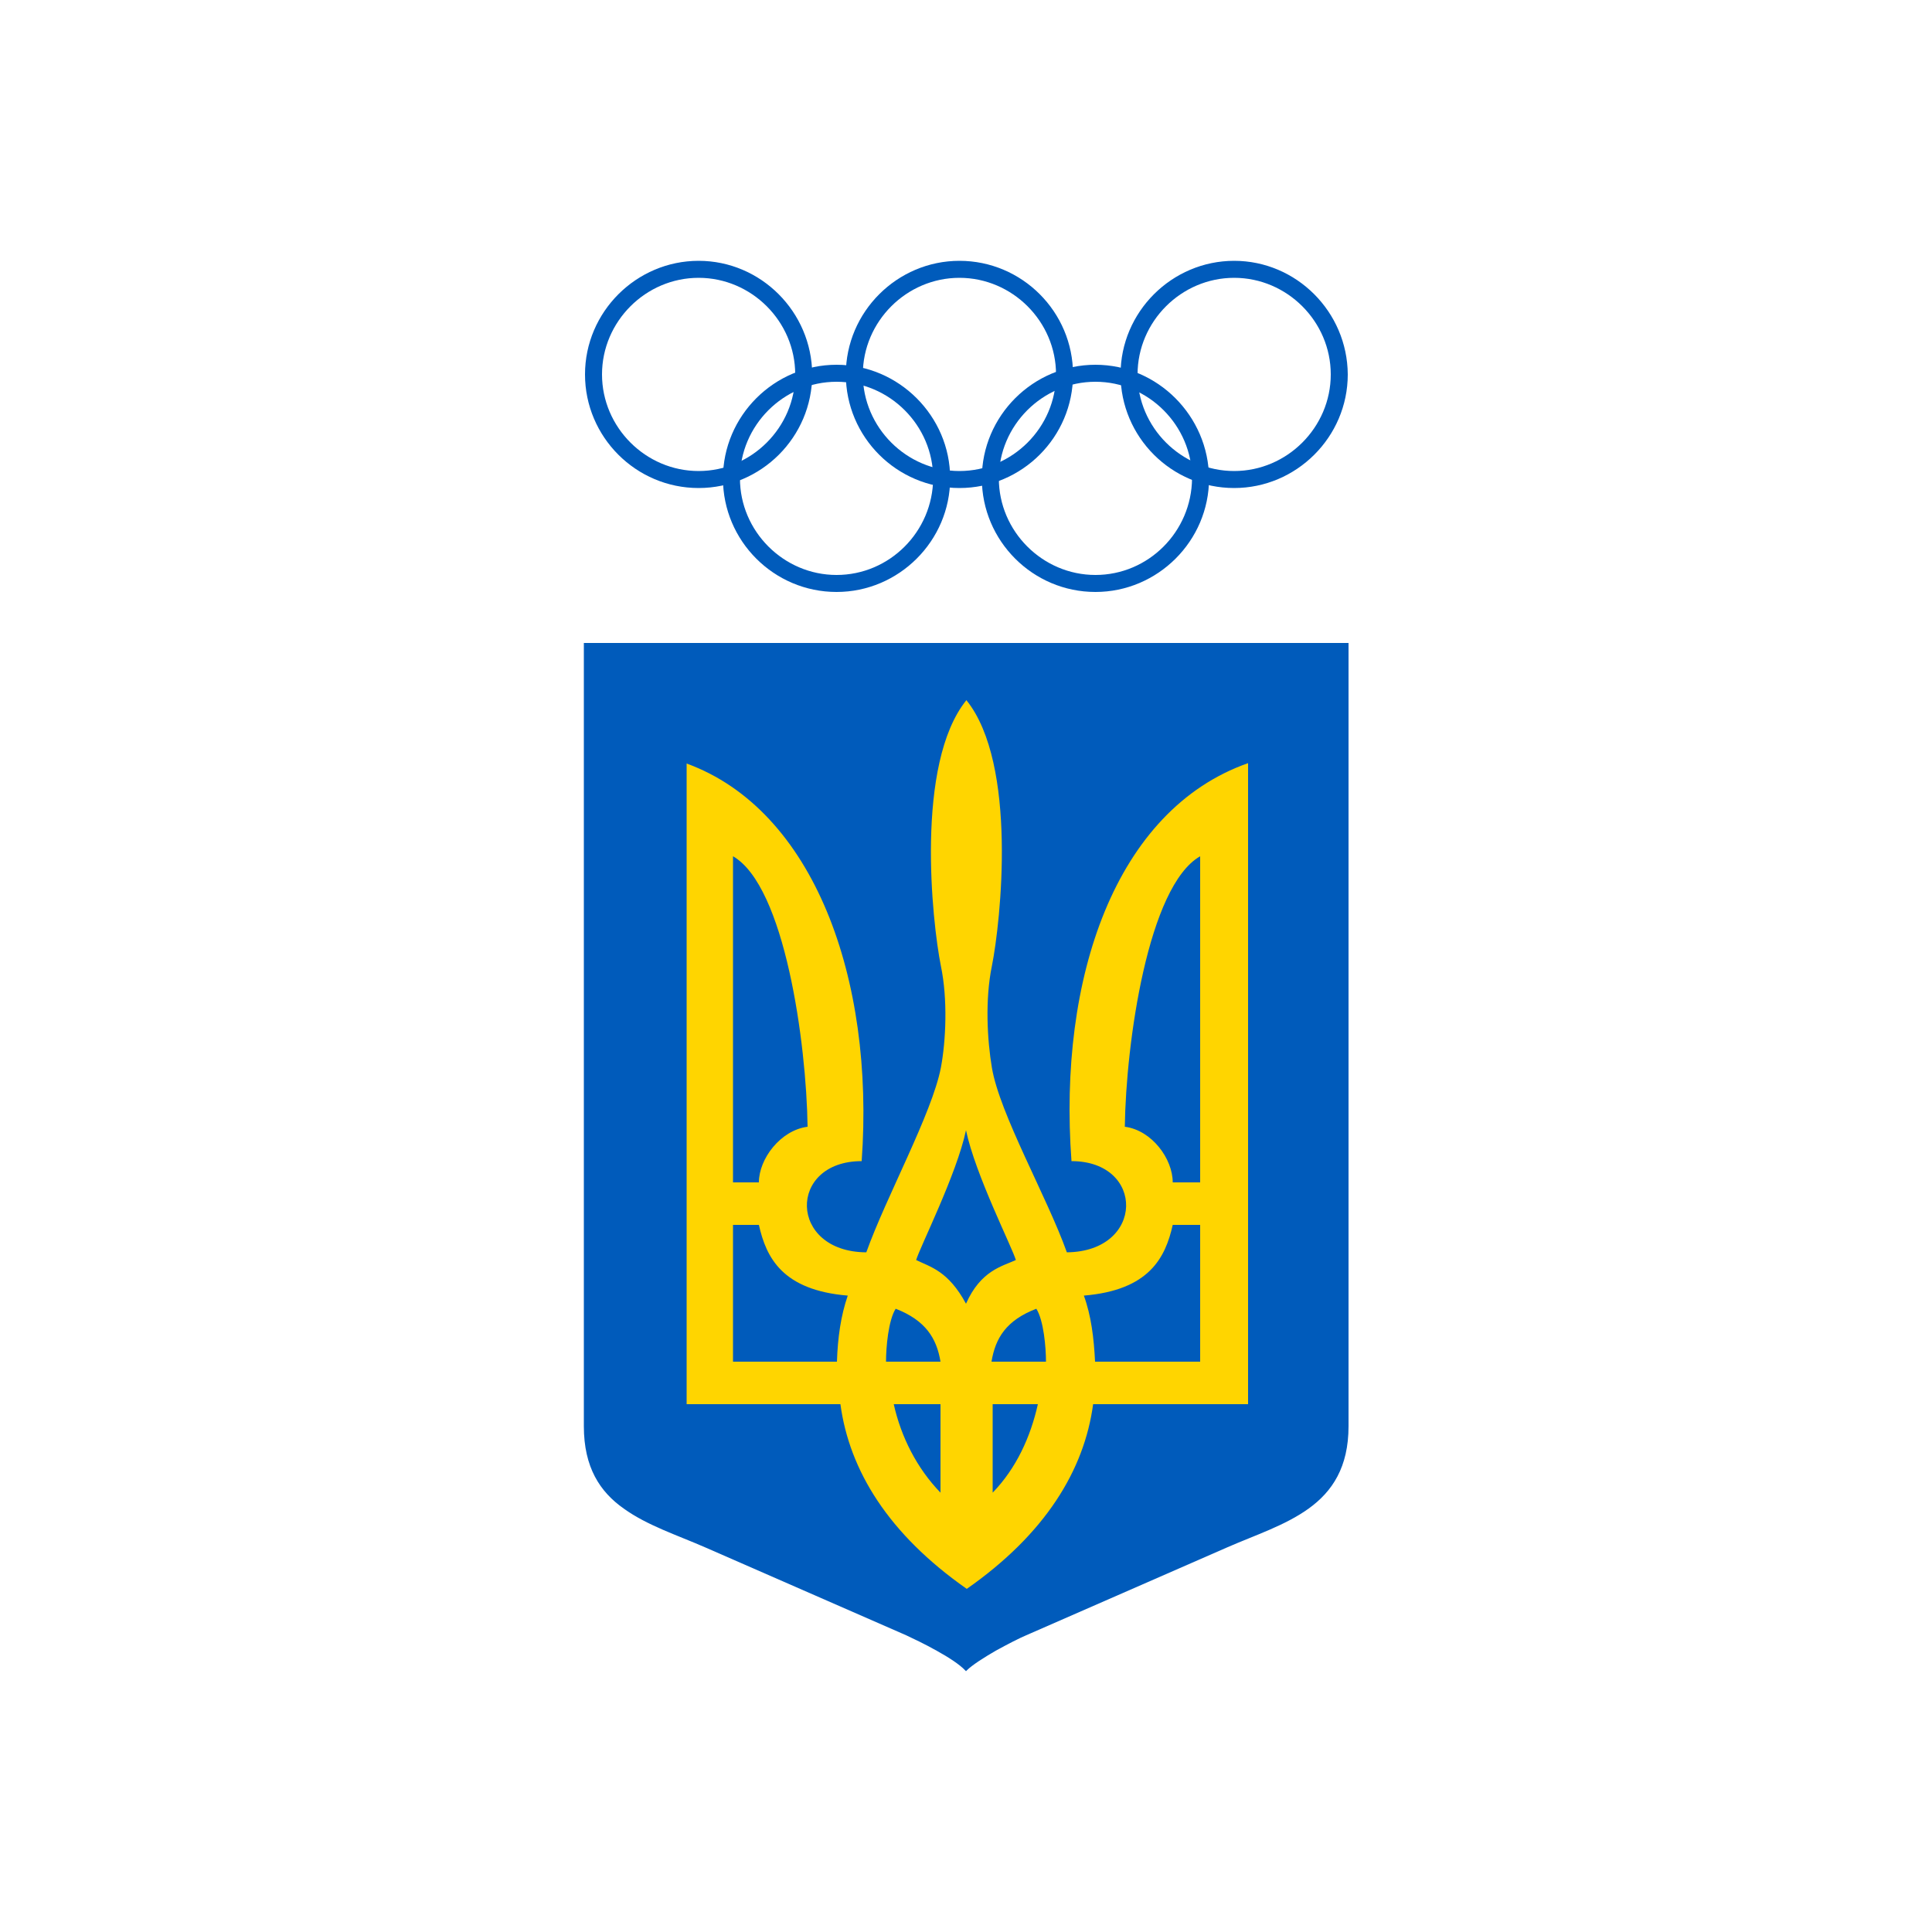 <?xml version="1.0" encoding="utf-8"?>
<!-- Generator: Adobe Illustrator 19.0.0, SVG Export Plug-In . SVG Version: 6.00 Build 0)  -->
<svg version="1.1" id="Layer_1" xmlns="http://www.w3.org/2000/svg" xmlns:xlink="http://www.w3.org/1999/xlink" x="0px" y="0px"
	 viewBox="0 0 500 500" style="enable-background:new 0 0 500 500;" xml:space="preserve">
<style type="text/css">
	.st0{fill:#00ADEF;}
	.st1{fill:#005BBB;}
	.st2{fill:#FFD500;}
</style>
<g id="XMLID_1_">
	<path id="XMLID_27_" class="st0" d="M250,424.4c-3.6-3.8-9.3-6.3-11.9-7.4l-53.1-23.4c-15-8.2-27.4-6.6-27.3-28.6V172.5H342
		l0.3,193c0.1,22-13.3,20.2-28.3,28.4l-52.4,23C258.9,418.1,253.6,420.5,250,424.4z"/>
	<path id="XMLID_30_" class="st0" d="M250,424.4l0.2-0.2c-3.6-3.9-9.4-6.3-12-7.5L185,393.3l-0.1,0.3l0.1-0.2
		c-7.5-4.1-14.3-5.8-19.2-9.1c-2.5-1.7-4.4-3.7-5.8-6.7c-1.4-3-2.1-6.9-2.1-12.3l0-0.3V172.8h183.9l0.3,192.7l0,0.3
		c0,5.4-0.8,9.3-2.3,12.3c-2.2,4.4-5.8,6.8-10.3,8.8c-4.5,2-9.9,3.7-15.5,6.8l0.1,0.2l-0.1-0.3l-52.4,23c-2.7,1.2-8,3.6-11.7,7.5
		L250,424.4l0.2-0.2L250,424.4l0.2,0.2c3.6-3.8,8.9-6.2,11.6-7.4l52.4-23.1l0,0c7.4-4.1,14.5-5.7,19.8-9c2.6-1.7,4.8-3.8,6.3-6.9
		c1.5-3.1,2.4-7.1,2.4-12.5l0-0.3l-0.3-193.3h-185v192.7l0,0.3c0,5.5,0.8,9.5,2.2,12.6c2.1,4.6,5.7,7.1,10.1,9.2
		c4.4,2.1,9.6,3.8,15.2,6.8l0,0l53.2,23.4c2.7,1.2,8.3,3.6,11.9,7.4l0.2,0.2l0.2-0.2L250,424.4z"/>
	<path id="XMLID_31_" class="st1" d="M250,432.1c3-3,12-7.6,15.5-9.1l51.9-22.7c14.6-6.5,31.3-10,31.3-31.2V166.7H151.4v202.4
		c0,21.2,16.7,24.7,31.3,31.2l51.9,22.7C238,424.5,247.1,429.1,250,432.1z"/>
	<path id="XMLID_32_" class="st1" d="M250,432.1l0.2,0.2c1.4-1.4,4.4-3.3,7.5-5.1c3.1-1.7,6.2-3.3,7.9-4l51.9-22.7
		c7.3-3.2,15.1-5.7,21.2-10.1c6.1-4.4,10.3-10.7,10.3-21.3V166.4H151.1v202.7c0,10.7,4.2,17,10.3,21.3c6.1,4.4,13.9,6.9,21.2,10.1
		l0,0l51.9,22.7c1.7,0.8,4.9,2.3,7.9,4c3.1,1.7,6,3.6,7.4,5.1l0.2,0.2l0.2-0.2L250,432.1l0.2-0.2c-1.5-1.5-4.5-3.4-7.6-5.2
		c-3.1-1.7-6.2-3.3-8-4L182.8,400l0,0c-7.3-3.2-15.1-5.7-21.1-10c-5.9-4.3-10.1-10.4-10.1-20.9V166.9h196.7l0,202.1
		c0,10.5-4.1,16.6-10.1,20.9c-6,4.3-13.8,6.8-21.1,10l-51.9,22.7c-1.8,0.8-4.9,2.3-8,4c-3.1,1.7-6.1,3.6-7.6,5.2L250,432.1l0.2-0.2
		L250,432.1z"/>
	<path id="XMLID_43_" class="st2" d="M277.3,300.5c19.1,0,19,23.4-1.2,23.6c-5.1-14.3-17.4-35.8-19.4-47.8c-1.2-7.1-1.8-17.6,0-26.3
		c2.3-11.5,6.7-52.3-6.6-68.8c-13.3,16.5-8.9,57.3-6.6,68.8c1.8,8.6,1.3,19.4,0,26.3c-2.3,11.9-14.2,33.5-19.3,47.8
		c-20.2-0.1-20.4-23.6-1.2-23.6c3.4-47.3-12.4-90.9-45.3-102.9v165.8h39.8c2.3,17.1,12.4,33.6,32.7,47.8
		c20.3-14.2,30.4-30.7,32.7-47.8h40.1V197.5C288.6,209.6,273.8,253.2,277.3,300.5z M189.7,221.6c13.4,7.7,19,48.3,19.3,70
		c-7,0.9-12.6,8.3-12.6,14.4h-6.7V221.6z M216.6,352.4h-26.9V317h6.7c1.9,8.5,6.1,16.9,23,18.3C217.6,340.5,216.8,346.2,216.6,352.4
		z M243.4,386.3c-6.1-6.3-10.2-14.4-12.1-22.9h12.1V386.3z M229.3,352.4c0-3.7,0.6-10.7,2.5-13.7c7.7,3,10.6,7.6,11.6,13.7H229.3z
		 M250,337.4c-4.6-8.5-9.2-9.5-12.9-11.3c0.9-3.2,10.5-22.2,12.9-33.6c2.4,11.5,12,30.4,12.9,33.6
		C259.4,327.7,253.8,328.8,250,337.4z M256.9,386.3v-22.9h11.7C266.7,371.9,263,380,256.9,386.3z M256.6,352.4
		c1-6.1,3.8-10.7,11.6-13.7c1.9,3,2.5,10,2.5,13.7H256.6z M310.6,352.4h-27.2c-0.3-6.1-1-11.9-2.9-17.1c16.9-1.4,21.1-9.8,23-18.3
		h7.1V352.4z M310.6,306h-7.1c0-6.1-5.4-13.5-12.4-14.4c0.3-21.7,6-62.3,19.5-70V306z"/>
	<path id="XMLID_46_" class="st1" d="M180.8,67.5c-16.1,0-29.4,13.2-29.4,29.4c0,16.2,13.2,29.4,29.4,29.4s29.4-13.2,29.4-29.4
		C210.1,80.7,196.9,67.5,180.8,67.5z M180.8,121.9c-13.7,0-25-11.3-25-25s11.3-25,25-25c13.7,0,25,11.3,25,25
		S194.5,121.9,180.8,121.9z"/>
	<path id="XMLID_49_" class="st1" d="M248.3,67.5c-16.1,0-29.4,13.2-29.4,29.4c0,16.2,13.2,29.4,29.4,29.4s29.4-13.2,29.4-29.4
		C277.7,80.7,264.5,67.5,248.3,67.5z M248.3,121.9c-13.7,0-25-11.3-25-25s11.3-25,25-25c13.7,0,25,11.3,25,25S262,121.9,248.3,121.9
		z"/>
	<path id="XMLID_52_" class="st1" d="M319.4,67.5c-16.1,0-29.4,13.2-29.4,29.4c0,16.2,13.2,29.4,29.4,29.4
		c16.1,0,29.4-13.2,29.4-29.4C348.7,80.7,335.5,67.5,319.4,67.5z M319.4,121.9c-13.7,0-25-11.3-25-25s11.3-25,25-25s25,11.3,25,25
		S333.1,121.9,319.4,121.9z"/>
	<path id="XMLID_55_" class="st1" d="M216.5,94.4c-16.1,0-29.4,13.2-29.4,29.4c0,16.2,13.2,29.4,29.4,29.4
		c16.1,0,29.4-13.2,29.4-29.4C245.9,107.7,232.6,94.4,216.5,94.4z M216.5,148.8c-13.7,0-25-11.3-25-25c0-13.7,11.3-25,25-25
		c13.7,0,25,11.3,25,25C241.4,137.6,230.2,148.8,216.5,148.8z"/>
	<path id="XMLID_58_" class="st1" d="M283.5,94.4c-16.1,0-29.4,13.2-29.4,29.4c0,16.2,13.2,29.4,29.4,29.4
		c16.1,0,29.4-13.2,29.4-29.4C312.8,107.7,299.6,94.4,283.5,94.4z M283.5,148.8c-13.7,0-25-11.3-25-25c0-13.7,11.3-25,25-25
		c13.7,0,25,11.3,25,25C308.4,137.6,297.2,148.8,283.5,148.8z"/>
</g>
</svg>
